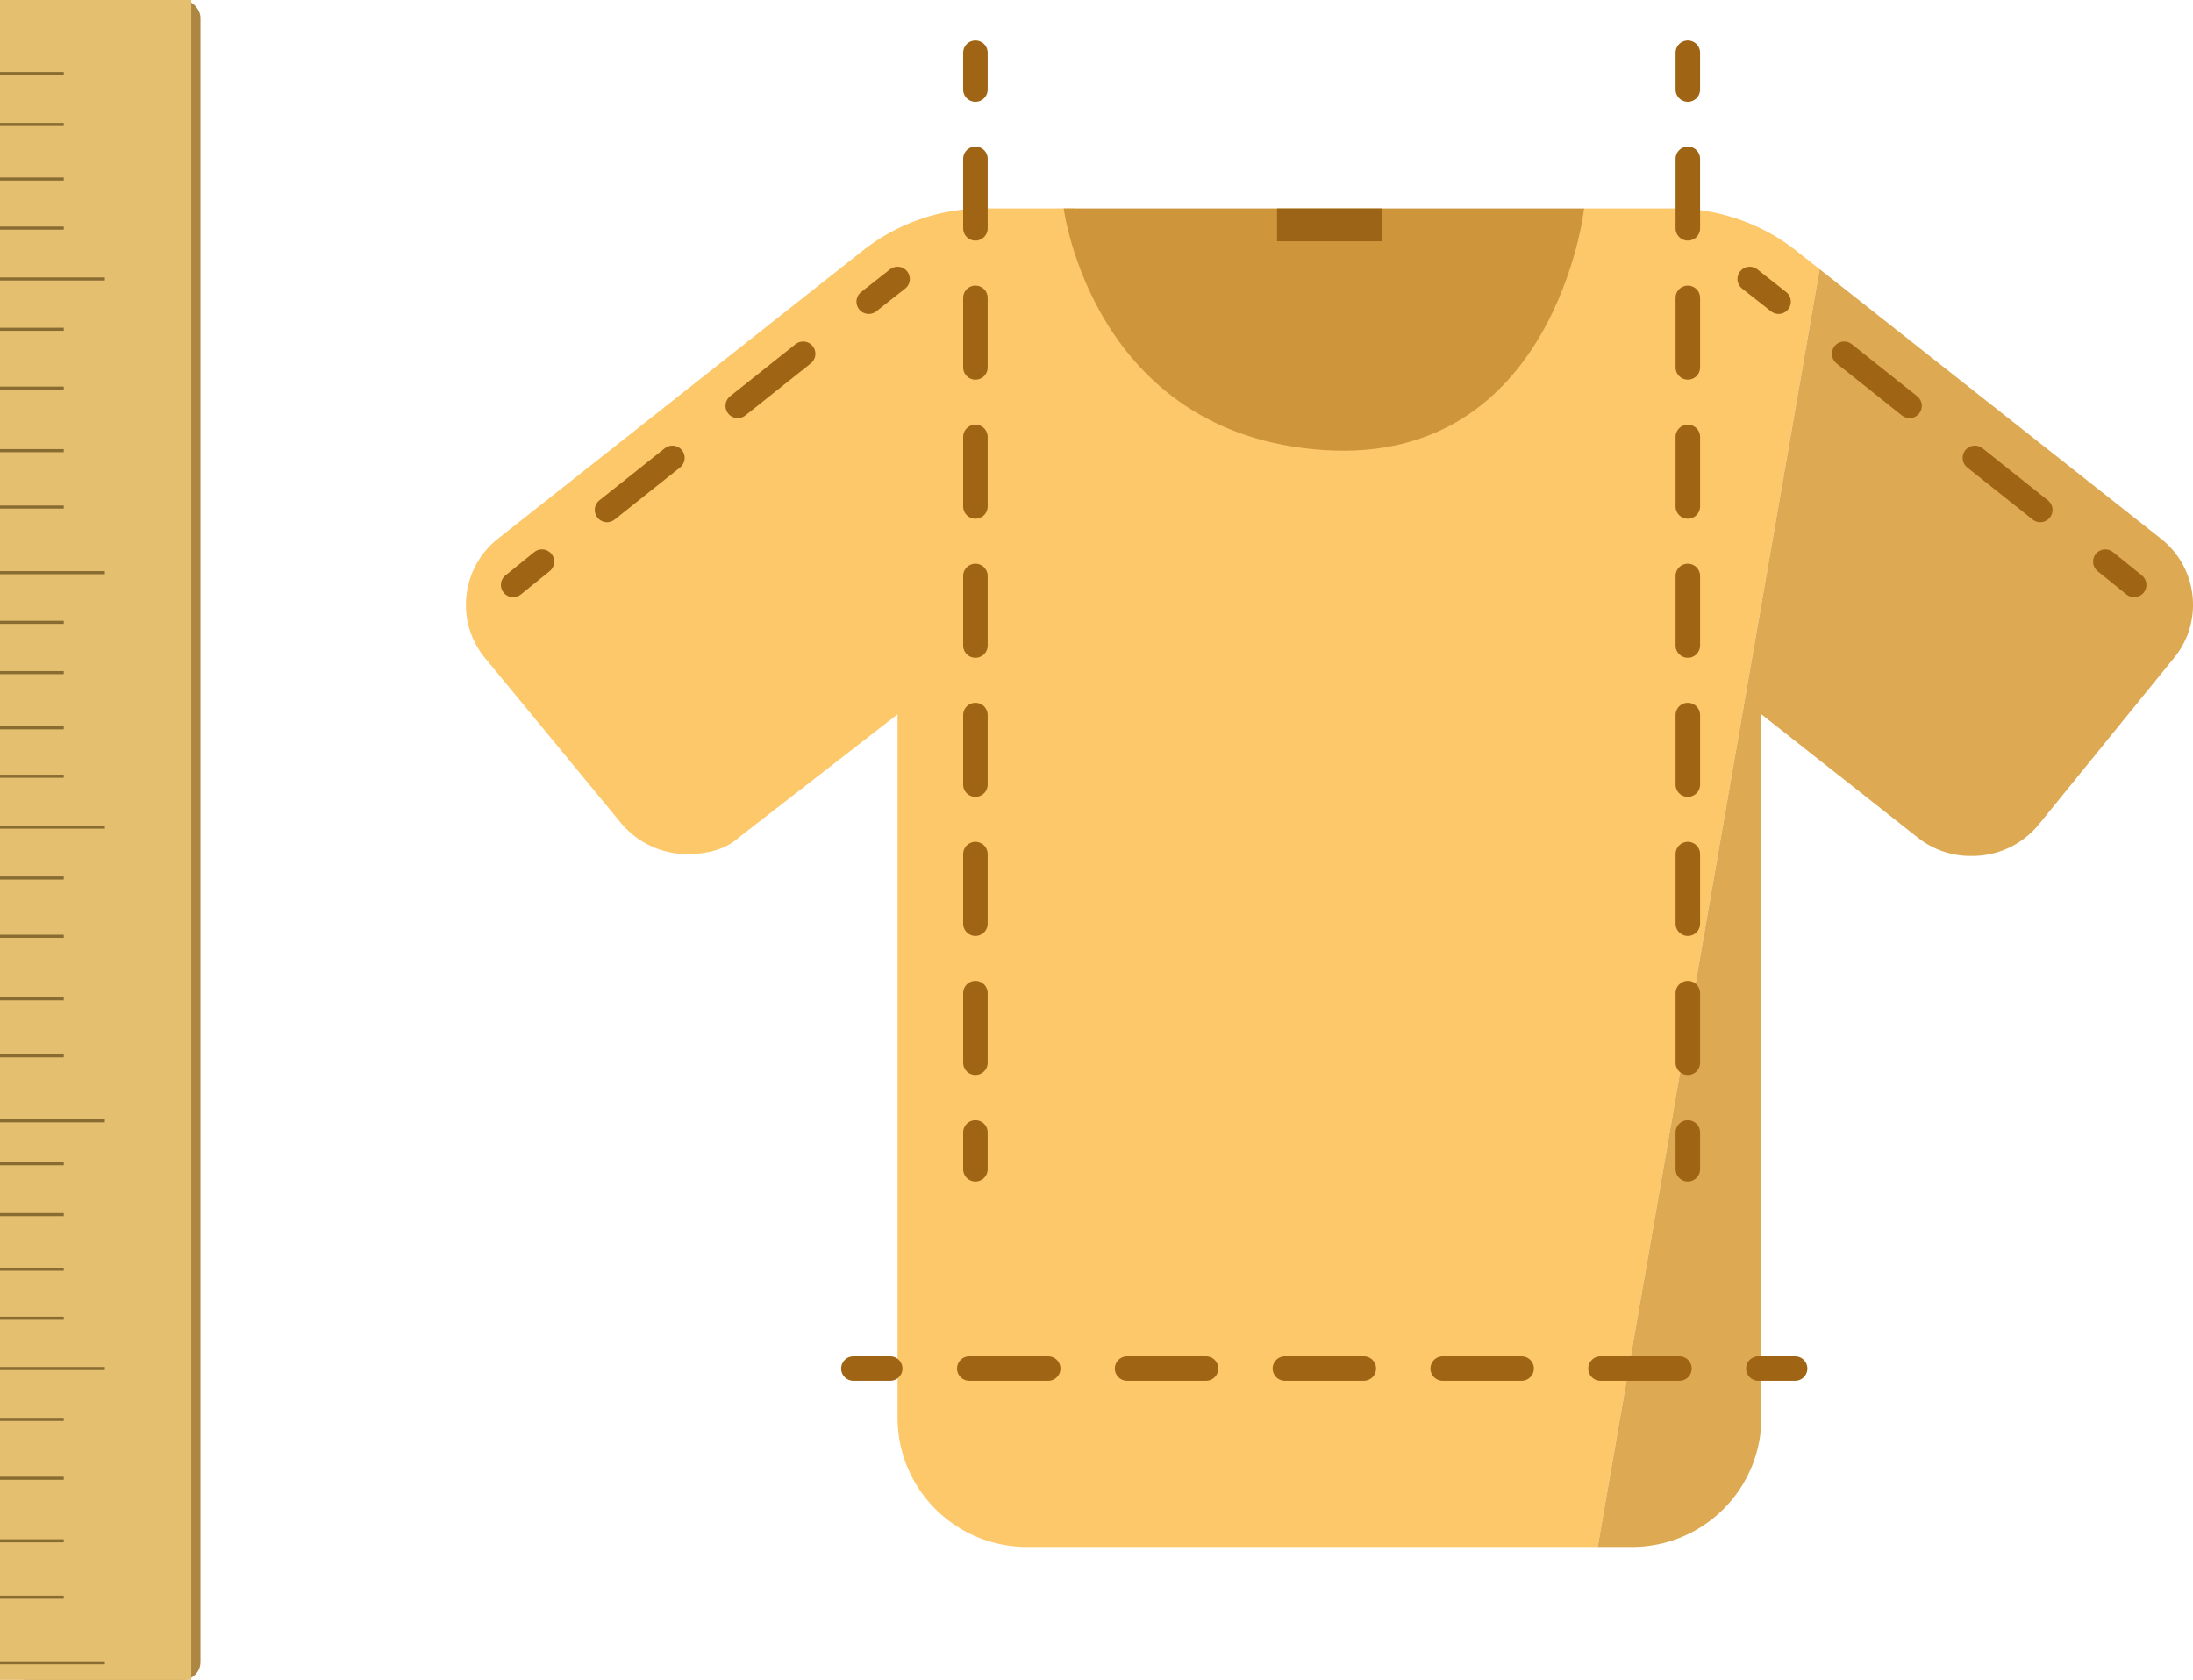 <svg id="f5f5ad3f-b901-49c6-9e19-eb652c5ce63e" data-name="Calque 1" xmlns="http://www.w3.org/2000/svg" viewBox="0 0 357.7 274"><defs><style>.affacddd-da4d-4158-bbd9-8ce821ff55f8{fill:#ad8641;}.ed33f051-baf2-4730-b73c-0f5247ba15fd{fill:#e3bf6f;}.b9fa27cf-6a1a-4904-bcbd-6209acfc0c69,.bbd512c3-7796-48c8-b63d-8eb917331d2b,.f3af3ae3-a91f-49a5-8ee8-3ed52b08eae6,.fd2565d5-881e-441f-8936-58f9b08f15cf,.fdf25184-ddb2-4c8d-a3ac-d925effe8f42{fill:none;stroke-miterlimit:10;}.fdf25184-ddb2-4c8d-a3ac-d925effe8f42{stroke:#896c31;stroke-width:0.5px;}.aa8f893c-cb7f-4f31-8ad8-3ae6084fde77{fill:#fcc86a;}.a0e7aff2-3b2c-45ad-9875-0e5166473e6c{fill:#dda952;}.bdb6e6d0-2d5c-43f5-b832-dd9c520c1838{fill:#ce953a;}.fb8edec8-3cdf-470e-9f91-2426150f2de5{fill:#9b6416;}.b9fa27cf-6a1a-4904-bcbd-6209acfc0c69,.bbd512c3-7796-48c8-b63d-8eb917331d2b,.f3af3ae3-a91f-49a5-8ee8-3ed52b08eae6,.fd2565d5-881e-441f-8936-58f9b08f15cf{stroke:#a06415;stroke-linecap:round;stroke-width:4px;}.fd2565d5-881e-441f-8936-58f9b08f15cf{stroke-dasharray:12.87 12.87;}.f3af3ae3-a91f-49a5-8ee8-3ed52b08eae6{stroke-dasharray:11.34 11.34;}.bbd512c3-7796-48c8-b63d-8eb917331d2b{stroke-dasharray:13.63 13.63;}</style></defs><rect class="affacddd-da4d-4158-bbd9-8ce821ff55f8" x="1.5" width="31.2" height="273.98" rx="2.9"/><rect class="ed33f051-baf2-4730-b73c-0f5247ba15fd" width="31.2" height="273.98"/><line class="fdf25184-ddb2-4c8d-a3ac-d925effe8f42" y1="12" x2="10.4" y2="12"/><line class="fdf25184-ddb2-4c8d-a3ac-d925effe8f42" y1="20.3" x2="10.4" y2="20.3"/><line class="fdf25184-ddb2-4c8d-a3ac-d925effe8f42" y1="29.2" x2="10.4" y2="29.2"/><line class="fdf25184-ddb2-4c8d-a3ac-d925effe8f42" y1="37.2" x2="10.4" y2="37.2"/><line class="fdf25184-ddb2-4c8d-a3ac-d925effe8f42" y1="45.5" x2="17.1" y2="45.5"/><line class="fdf25184-ddb2-4c8d-a3ac-d925effe8f42" y1="53.7" x2="10.4" y2="53.7"/><line class="fdf25184-ddb2-4c8d-a3ac-d925effe8f42" y1="63.3" x2="10.4" y2="63.3"/><line class="fdf25184-ddb2-4c8d-a3ac-d925effe8f42" y1="73.5" x2="10.4" y2="73.5"/><path class="fdf25184-ddb2-4c8d-a3ac-d925effe8f42" d="M120.7,328.6" transform="translate(-120.7 -245.9)"/><line class="fdf25184-ddb2-4c8d-a3ac-d925effe8f42" x1="10.4" y1="82.7" y2="82.7"/><line class="fdf25184-ddb2-4c8d-a3ac-d925effe8f42" y1="93.4" x2="17.1" y2="93.4"/><line class="fdf25184-ddb2-4c8d-a3ac-d925effe8f42" y1="101.5" x2="10.4" y2="101.5"/><line class="fdf25184-ddb2-4c8d-a3ac-d925effe8f42" y1="109.7" x2="10.4" y2="109.7"/><line class="fdf25184-ddb2-4c8d-a3ac-d925effe8f42" y1="118.7" x2="10.4" y2="118.7"/><line class="fdf25184-ddb2-4c8d-a3ac-d925effe8f42" y1="126.6" x2="10.4" y2="126.6"/><line class="fdf25184-ddb2-4c8d-a3ac-d925effe8f42" y1="134.9" x2="17.1" y2="134.9"/><line class="fdf25184-ddb2-4c8d-a3ac-d925effe8f42" y1="143.2" x2="10.4" y2="143.2"/><line class="fdf25184-ddb2-4c8d-a3ac-d925effe8f42" y1="152.7" x2="10.4" y2="152.7"/><line class="fdf25184-ddb2-4c8d-a3ac-d925effe8f42" y1="162.9" x2="10.4" y2="162.9"/><line class="fdf25184-ddb2-4c8d-a3ac-d925effe8f42" x1="10.4" y1="172.2" y2="172.2"/><line class="fdf25184-ddb2-4c8d-a3ac-d925effe8f42" y1="182.8" x2="17.1" y2="182.8"/><line class="fdf25184-ddb2-4c8d-a3ac-d925effe8f42" y1="189.8" x2="10.4" y2="189.8"/><line class="fdf25184-ddb2-4c8d-a3ac-d925effe8f42" y1="198.1" x2="10.4" y2="198.1"/><line class="fdf25184-ddb2-4c8d-a3ac-d925effe8f42" y1="207" x2="10.4" y2="207"/><line class="fdf25184-ddb2-4c8d-a3ac-d925effe8f42" y1="215" x2="10.4" y2="215"/><path class="aa8f893c-cb7f-4f31-8ad8-3ae6084fde77" d="M413.7,286.8a32.2,32.2,0,0,0-19.8-6.9H379.1a42.1,42.1,0,0,1-83.1,0H280.8a31.9,31.9,0,0,0-19.4,6.9L202,333.7a13.7,13.7,0,0,0-5.3,10.8,13.5,13.5,0,0,0,3.1,8.7l22,26.7a14.1,14.1,0,0,0,11,5.3c3.1,0,6.2-.7,8.4-2.7l25.9-20.1V477.1a21.1,21.1,0,0,0,21.2,21.1h93l36.2-208.4Z" transform="translate(-120.7 -245.9)"/><path class="a0e7aff2-3b2c-45ad-9875-0e5166473e6c" d="M408,477.1V362.4l25.5,20.1a13.8,13.8,0,0,0,8.8,3,14,14,0,0,0,11-5.2l22-27.1a13.5,13.5,0,0,0,3.1-8.7,13.7,13.7,0,0,0-5.3-10.8l-55.6-43.9L381.3,498.2h5.5A21.1,21.1,0,0,0,408,477.1Z" transform="translate(-120.7 -245.9)"/><line class="fdf25184-ddb2-4c8d-a3ac-d925effe8f42" y1="223.2" x2="17.1" y2="223.2"/><line class="fdf25184-ddb2-4c8d-a3ac-d925effe8f42" y1="231.5" x2="10.4" y2="231.5"/><line class="fdf25184-ddb2-4c8d-a3ac-d925effe8f42" y1="241.1" x2="10.4" y2="241.1"/><line class="fdf25184-ddb2-4c8d-a3ac-d925effe8f42" y1="251.3" x2="10.4" y2="251.3"/><line class="fdf25184-ddb2-4c8d-a3ac-d925effe8f42" x1="10.4" y1="260.5" y2="260.5"/><line class="fdf25184-ddb2-4c8d-a3ac-d925effe8f42" y1="271.2" x2="17.1" y2="271.2"/><path class="bdb6e6d0-2d5c-43f5-b832-dd9c520c1838" d="M294.2,279.9s4.7,36.9,42.4,39.4,42.5-39.4,42.5-39.4Z" transform="translate(-120.7 -245.9)"/><rect class="fb8edec8-3cdf-470e-9f91-2426150f2de5" x="208.3" y="34" width="17.2" height="5.35"/><line class="b9fa27cf-6a1a-4904-bcbd-6209acfc0c69" x1="139.2" y1="223.2" x2="145.2" y2="223.2"/><line class="fd2565d5-881e-441f-8936-58f9b08f15cf" x1="158.1" y1="223.2" x2="280.3" y2="223.2"/><line class="b9fa27cf-6a1a-4904-bcbd-6209acfc0c69" x1="286.8" y1="223.2" x2="292.8" y2="223.2"/><line class="b9fa27cf-6a1a-4904-bcbd-6209acfc0c69" x1="159.1" y1="8.6" x2="159.1" y2="14.6"/><line class="f3af3ae3-a91f-49a5-8ee8-3ed52b08eae6" x1="159.1" y1="25.9" x2="159.1" y2="179.1"/><line class="b9fa27cf-6a1a-4904-bcbd-6209acfc0c69" x1="159.1" y1="184.7" x2="159.1" y2="190.7"/><line class="b9fa27cf-6a1a-4904-bcbd-6209acfc0c69" x1="275.3" y1="8.6" x2="275.3" y2="14.6"/><line class="f3af3ae3-a91f-49a5-8ee8-3ed52b08eae6" x1="275.3" y1="25.9" x2="275.3" y2="179.1"/><line class="b9fa27cf-6a1a-4904-bcbd-6209acfc0c69" x1="275.3" y1="184.7" x2="275.3" y2="190.7"/><line class="b9fa27cf-6a1a-4904-bcbd-6209acfc0c69" x1="146.4" y1="45.5" x2="141.7" y2="49.2"/><line class="bbd512c3-7796-48c8-b63d-8eb917331d2b" x1="131" y1="57.7" x2="93.7" y2="87.4"/><line class="b9fa27cf-6a1a-4904-bcbd-6209acfc0c69" x1="88.4" y1="91.6" x2="83.7" y2="95.4"/><line class="b9fa27cf-6a1a-4904-bcbd-6209acfc0c69" x1="285.4" y1="45.5" x2="290.1" y2="49.2"/><line class="bbd512c3-7796-48c8-b63d-8eb917331d2b" x1="300.8" y1="57.7" x2="338.1" y2="87.4"/><line class="b9fa27cf-6a1a-4904-bcbd-6209acfc0c69" x1="343.4" y1="91.6" x2="348.1" y2="95.4"/></svg>